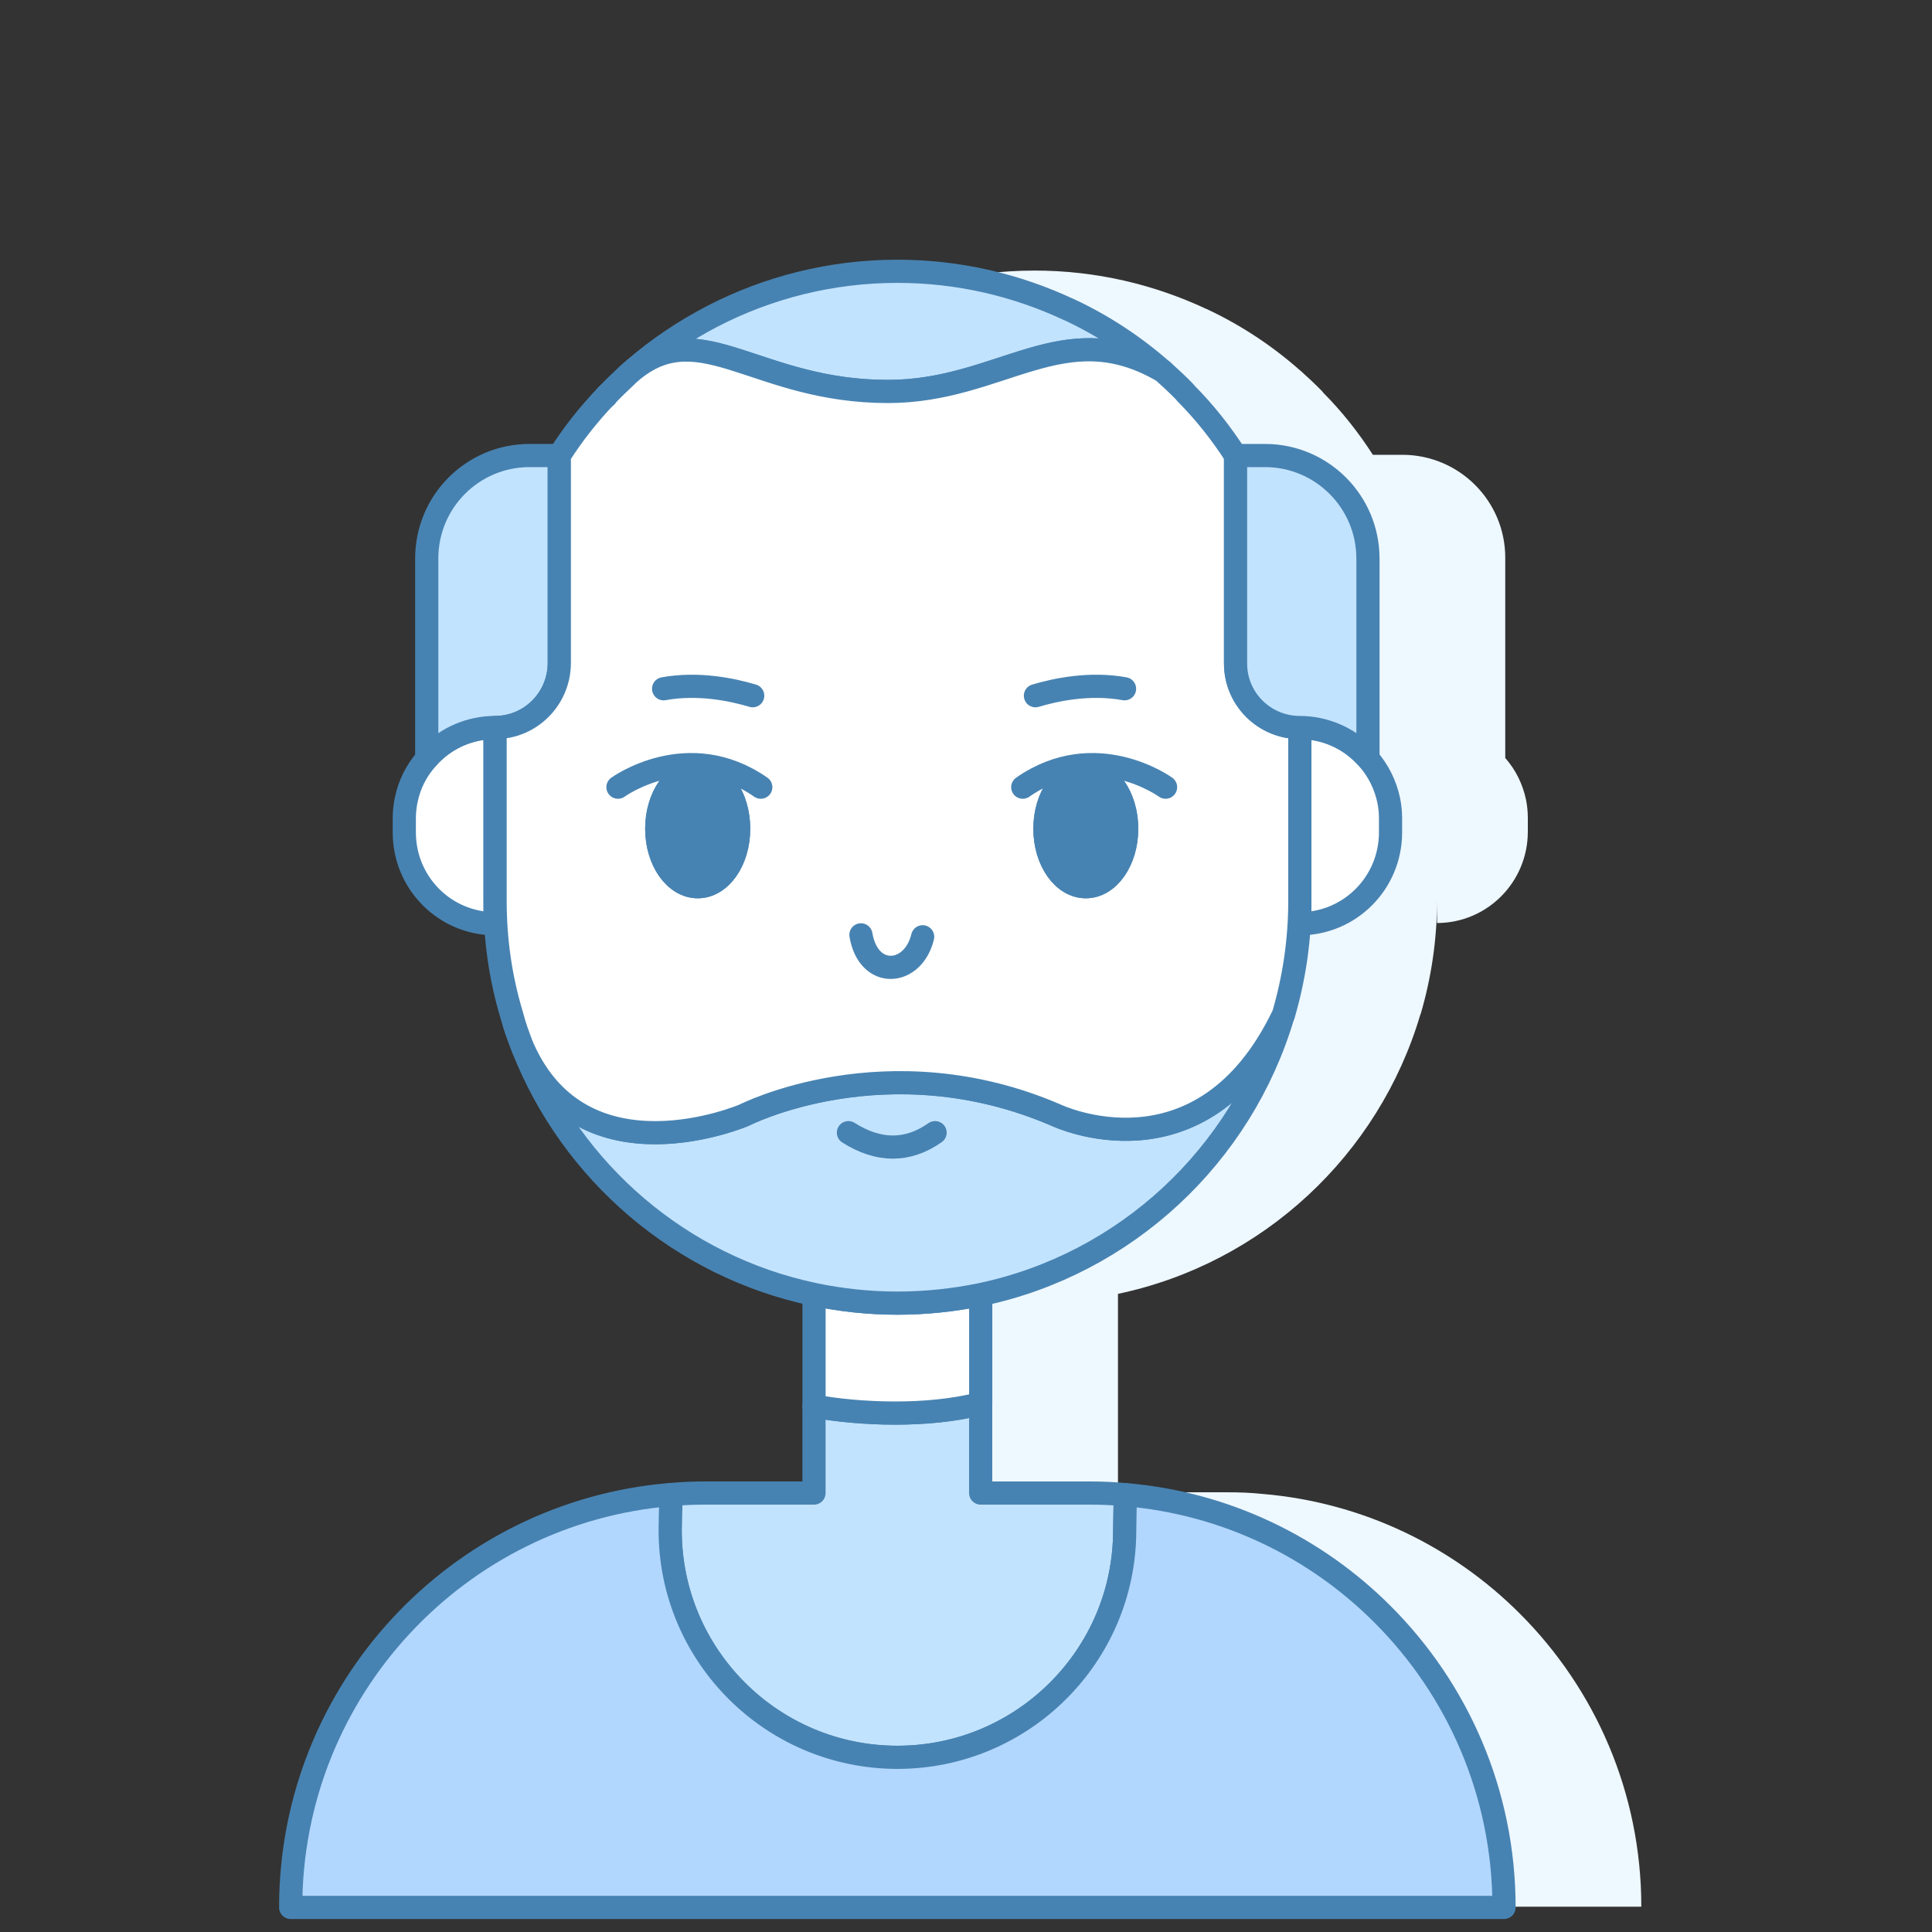 <?xml version="1.0" encoding="UTF-8"?>
<svg id="Layer_9" data-name="Layer 9" xmlns="http://www.w3.org/2000/svg" viewBox="0 0 500 500">
  <rect x="0" y="0" width="500" height="500" fill="#333333" stroke="none"/>
  <defs>
    <style>
      .cls-1 {
        fill: none;
      }

      .cls-1, .cls-2, .cls-3, .cls-4, .cls-5 {
        stroke: #4783b2;
        stroke-linecap: round;
        stroke-linejoin: round;
        stroke-width: 6px;
      }

      .cls-6 {
        fill: #eef8ff;
      }

      .cls-2 {
        fill: #c2e3fe;
      }

      .cls-3 {
        fill: #b2d7fe;
      }

      .cls-4 {
        fill: #4783b2;
      }

      .cls-5 {
        fill: #fff;
      }
    </style>
  </defs>
  <path class="cls-6" d="M246.19,386.2h-28.14c-2.96,0-5.92,.12-8.84,.39-55.11,4.46-98.45,50.61-98.45,106.86H424.77c0-29.61-12-56.41-31.42-75.83-17.33-17.36-40.66-28.81-66.59-30.99-3.04-.32-6.12-.43-9.24-.43h-28.19v-51.35c37.5-7.89,67.5-35.97,78.24-72.24,0-.08,.08-.08,.08-.12,2.76-9.4,4.26-19.27,4.26-29.57v5.96c12.99-.04,23.49-10.58,23.49-23.65v-3.55c0-1.62-.16-3.19-.47-4.73-.87-4.1-2.72-7.78-5.37-10.78v-51.83c0-14.73-11.96-26.64-26.64-26.64h-7.62c-3.75-5.81-7.97-11.17-12.91-16.14-.12-.16-.2-.32-.35-.44-1.7-1.73-3.59-3.51-5.45-5.17-.04-.05-.04-.08-.12-.08-7.22-6.39-15.4-11.8-24.28-15.94h-.04c-13.5-6.31-28.5-9.91-44.37-9.91-17.21,0-33.51,4.22-47.8,11.6-7.31,3.79-14.13,8.37-20.29,13.7-.12,.12-.27,.19-.39,.32-.51,.43-1.07,.9-1.58,1.38l-.16,.19c-1.62,1.54-3.2,3.01-4.73,4.62,0,0-.04,0-.04,.05-.08,.08-.16,.19-.27,.27-4.58,4.78-8.72,9.99-12.24,15.56h-7.7c-14.68,0-26.6,11.88-26.6,26.64v51.86c-2.69,3.05-4.5,6.64-5.33,10.74-.32,1.54-.47,3.11-.47,4.73v3.55c0,13.07,10.46,23.61,23.49,23.65v-5.96c0,10.3,1.46,20.17,4.3,29.57,.2,.67,.4,1.42,.59,2.09,0,.04,.04,.08,.04,.16,.44,1.38,.87,2.68,1.38,3.99,.27,.79,.59,1.58,.91,2.33,12.63,32.13,40.82,56.49,75.32,63.75v51.39Z"/>
  <g>
    <g>
      <g>
        <path class="cls-2" d="M291.23,386.82c-.04,3.63-.16,7.5-.16,9.24,0,32.41-26.33,58.74-58.82,58.74s-58.81-26.33-58.81-58.74c0-1.73,.08-5.64,.24-9.27,2.92-.28,5.88-.39,8.84-.39h28.14v-22.5c11.8,2.17,29.64,2.88,43.14-.68v23.18h28.19c3.12,0,6.19,.12,9.24,.43Z"/>
        <path class="cls-3" d="M389.24,493.64H75.23c0-56.25,43.34-102.39,98.45-106.86-.16,3.63-.24,7.54-.24,9.27,0,32.41,26.37,58.74,58.81,58.74s58.82-26.33,58.82-58.74c0-1.73,.12-5.6,.16-9.24,25.94,2.17,49.26,13.62,66.59,30.99,19.42,19.42,31.42,46.23,31.42,75.83Z"/>
      </g>
      <path class="cls-5" d="M253.81,335.04v28.18c-13.5,3.55-31.34,2.84-43.14,.68v-28.9c6.95,1.46,14.17,2.25,21.59,2.25s14.61-.79,21.55-2.21Z"/>
      <g>
        <g>
          <path class="cls-1" d="M191.16,214.48c0,8.3-4.74,15-10.58,15s-10.62-6.71-10.62-15,4.73-15.03,10.62-15.03,10.58,6.71,10.58,15.03Z"/>
          <path class="cls-2" d="M300.94,96.06c-25.7-15.03-41.64,5.25-71.17,5.25-33.71,0-48.12-19.61-65.61-5.8,6.16-5.34,12.99-9.91,20.29-13.7,14.29-7.38,30.59-11.6,47.8-11.6,15.87,0,30.87,3.59,44.37,9.91h.04c8.88,4.14,17.05,9.55,24.28,15.94Z"/>
          <path class="cls-1" d="M291.58,214.48c0,8.3-4.74,15-10.58,15s-10.58-6.71-10.58-15,4.74-15.03,10.58-15.03,10.58,6.71,10.58,15.03Z"/>
          <path class="cls-2" d="M332.05,262.8c-10.74,36.27-40.74,64.35-78.24,72.24-6.95,1.42-14.17,2.21-21.55,2.21s-14.64-.79-21.59-2.25c-34.5-7.26-62.68-31.62-75.32-63.75,15.67,35.25,57.28,17.33,57.28,17.33,0,0,36.87-18.87,80.65,0,0,0,37.66,18.03,58.78-25.78Z"/>
        </g>
        <path class="cls-5" d="M359.87,211.87v3.55c0,13.07-10.5,23.61-23.49,23.65v-50.8c6.44,.04,12.32,2.61,16.54,6.91,.39,.39,.75,.75,1.11,1.14v.04c2.64,3,4.5,6.68,5.37,10.78,.32,1.54,.47,3.11,.47,4.73Z"/>
        <path class="cls-5" d="M128.12,188.27v50.8c-13.03-.04-23.49-10.58-23.49-23.65v-3.55c0-1.62,.16-3.19,.47-4.73,.83-4.1,2.64-7.69,5.33-10.74v-.04c.35-.39,.75-.79,1.1-1.18,4.26-4.3,10.11-6.87,16.58-6.91Z"/>
        <path class="cls-2" d="M144.74,117.89v53.8c-.08,9.16-7.46,16.58-16.62,16.58-6.47,.04-12.32,2.61-16.58,6.91-.35,.39-.75,.79-1.1,1.18v-51.83c0-14.76,11.92-26.64,26.6-26.64h7.7Z"/>
        <path class="cls-5" d="M319.77,171.73v-53.84c-3.75-5.81-7.97-11.17-12.91-16.14-.12-.16-.2-.32-.35-.44-1.7-1.73-3.59-3.51-5.45-5.17-.04-.05-.04-.08-.12-.08-25.7-15.03-41.64,5.25-71.17,5.25-33.71,0-48.12-19.61-65.61-5.8-.12,.12-.27,.19-.39,.32-.51,.43-1.07,.9-1.58,1.38l-.16,.19c-1.62,1.54-3.2,3.01-4.73,4.62,0,0-.04,0-.04,.05-.08,.08-.16,.19-.27,.27-4.58,4.78-8.72,9.99-12.24,15.56v53.8c-.08,9.16-7.46,16.58-16.62,16.58v44.84c0,10.3,1.46,20.17,4.3,29.57,.2,.67,.4,1.42,.59,2.09,0,.04,.04,.08,.04,.16,.44,1.38,.87,2.68,1.38,3.99,.27,.79,.59,1.58,.91,2.33,15.67,35.25,57.28,17.33,57.28,17.33,0,0,36.87-18.87,80.65,0,0,0,37.66,18.03,58.78-25.78,0-.08,.08-.08,.08-.12,2.76-9.4,4.26-19.27,4.26-29.57v-44.84c-9.12,0-16.62-7.35-16.62-16.55Zm-139.18,57.75c-5.88,0-10.62-6.71-10.62-15s4.73-15.03,10.62-15.03,10.58,6.71,10.58,15.03-4.74,15-10.58,15Zm100.42,0c-5.84,0-10.58-6.71-10.58-15s4.74-15.03,10.58-15.03,10.58,6.71,10.58,15.03-4.74,15-10.58,15Z"/>
        <path class="cls-2" d="M354.03,144.54v51.79c-.35-.39-.71-.75-1.11-1.14-4.22-4.3-10.1-6.87-16.54-6.91-9.12,0-16.62-7.35-16.62-16.55v-53.84h7.62c14.68,0,26.64,11.92,26.64,26.64Z"/>
        <path class="cls-1" d="M156.98,102.33c-.04,.08-.08,.16-.16,.28"/>
      </g>
    </g>
    <g>
      <path class="cls-1" d="M222.81,241.94c1.94,11.58,13.52,10.69,15.97,.5"/>
      <g>
        <g>
          <path class="cls-1" d="M267.97,180.05c5.4-1.61,14.14-3.42,23.06-1.8"/>
          <path class="cls-1" d="M194.8,180.05c-5.4-1.61-14.15-3.42-23.06-1.8"/>
        </g>
        <g>
          <g>
            <path class="cls-1" d="M159.93,203.72s18.07-13.14,36.96,0"/>
            <path class="cls-4" d="M191.16,214.48c0,8.3-4.74,15-10.58,15s-10.62-6.71-10.62-15,4.73-15.03,10.62-15.03,10.58,6.71,10.58,15.03Z"/>
          </g>
          <g>
            <path class="cls-1" d="M301.65,203.72s-18.08-13.14-36.96,0"/>
            <path class="cls-4" d="M291.58,214.48c0,8.3-4.74,15-10.58,15s-10.58-6.71-10.58-15,4.74-15.03,10.58-15.03,10.58,6.71,10.58,15.03Z"/>
          </g>
        </g>
      </g>
      <path class="cls-1" d="M219.57,293.13c7.85,4.98,15.33,4.98,22.43,0"/>
    </g>
  </g>
</svg>